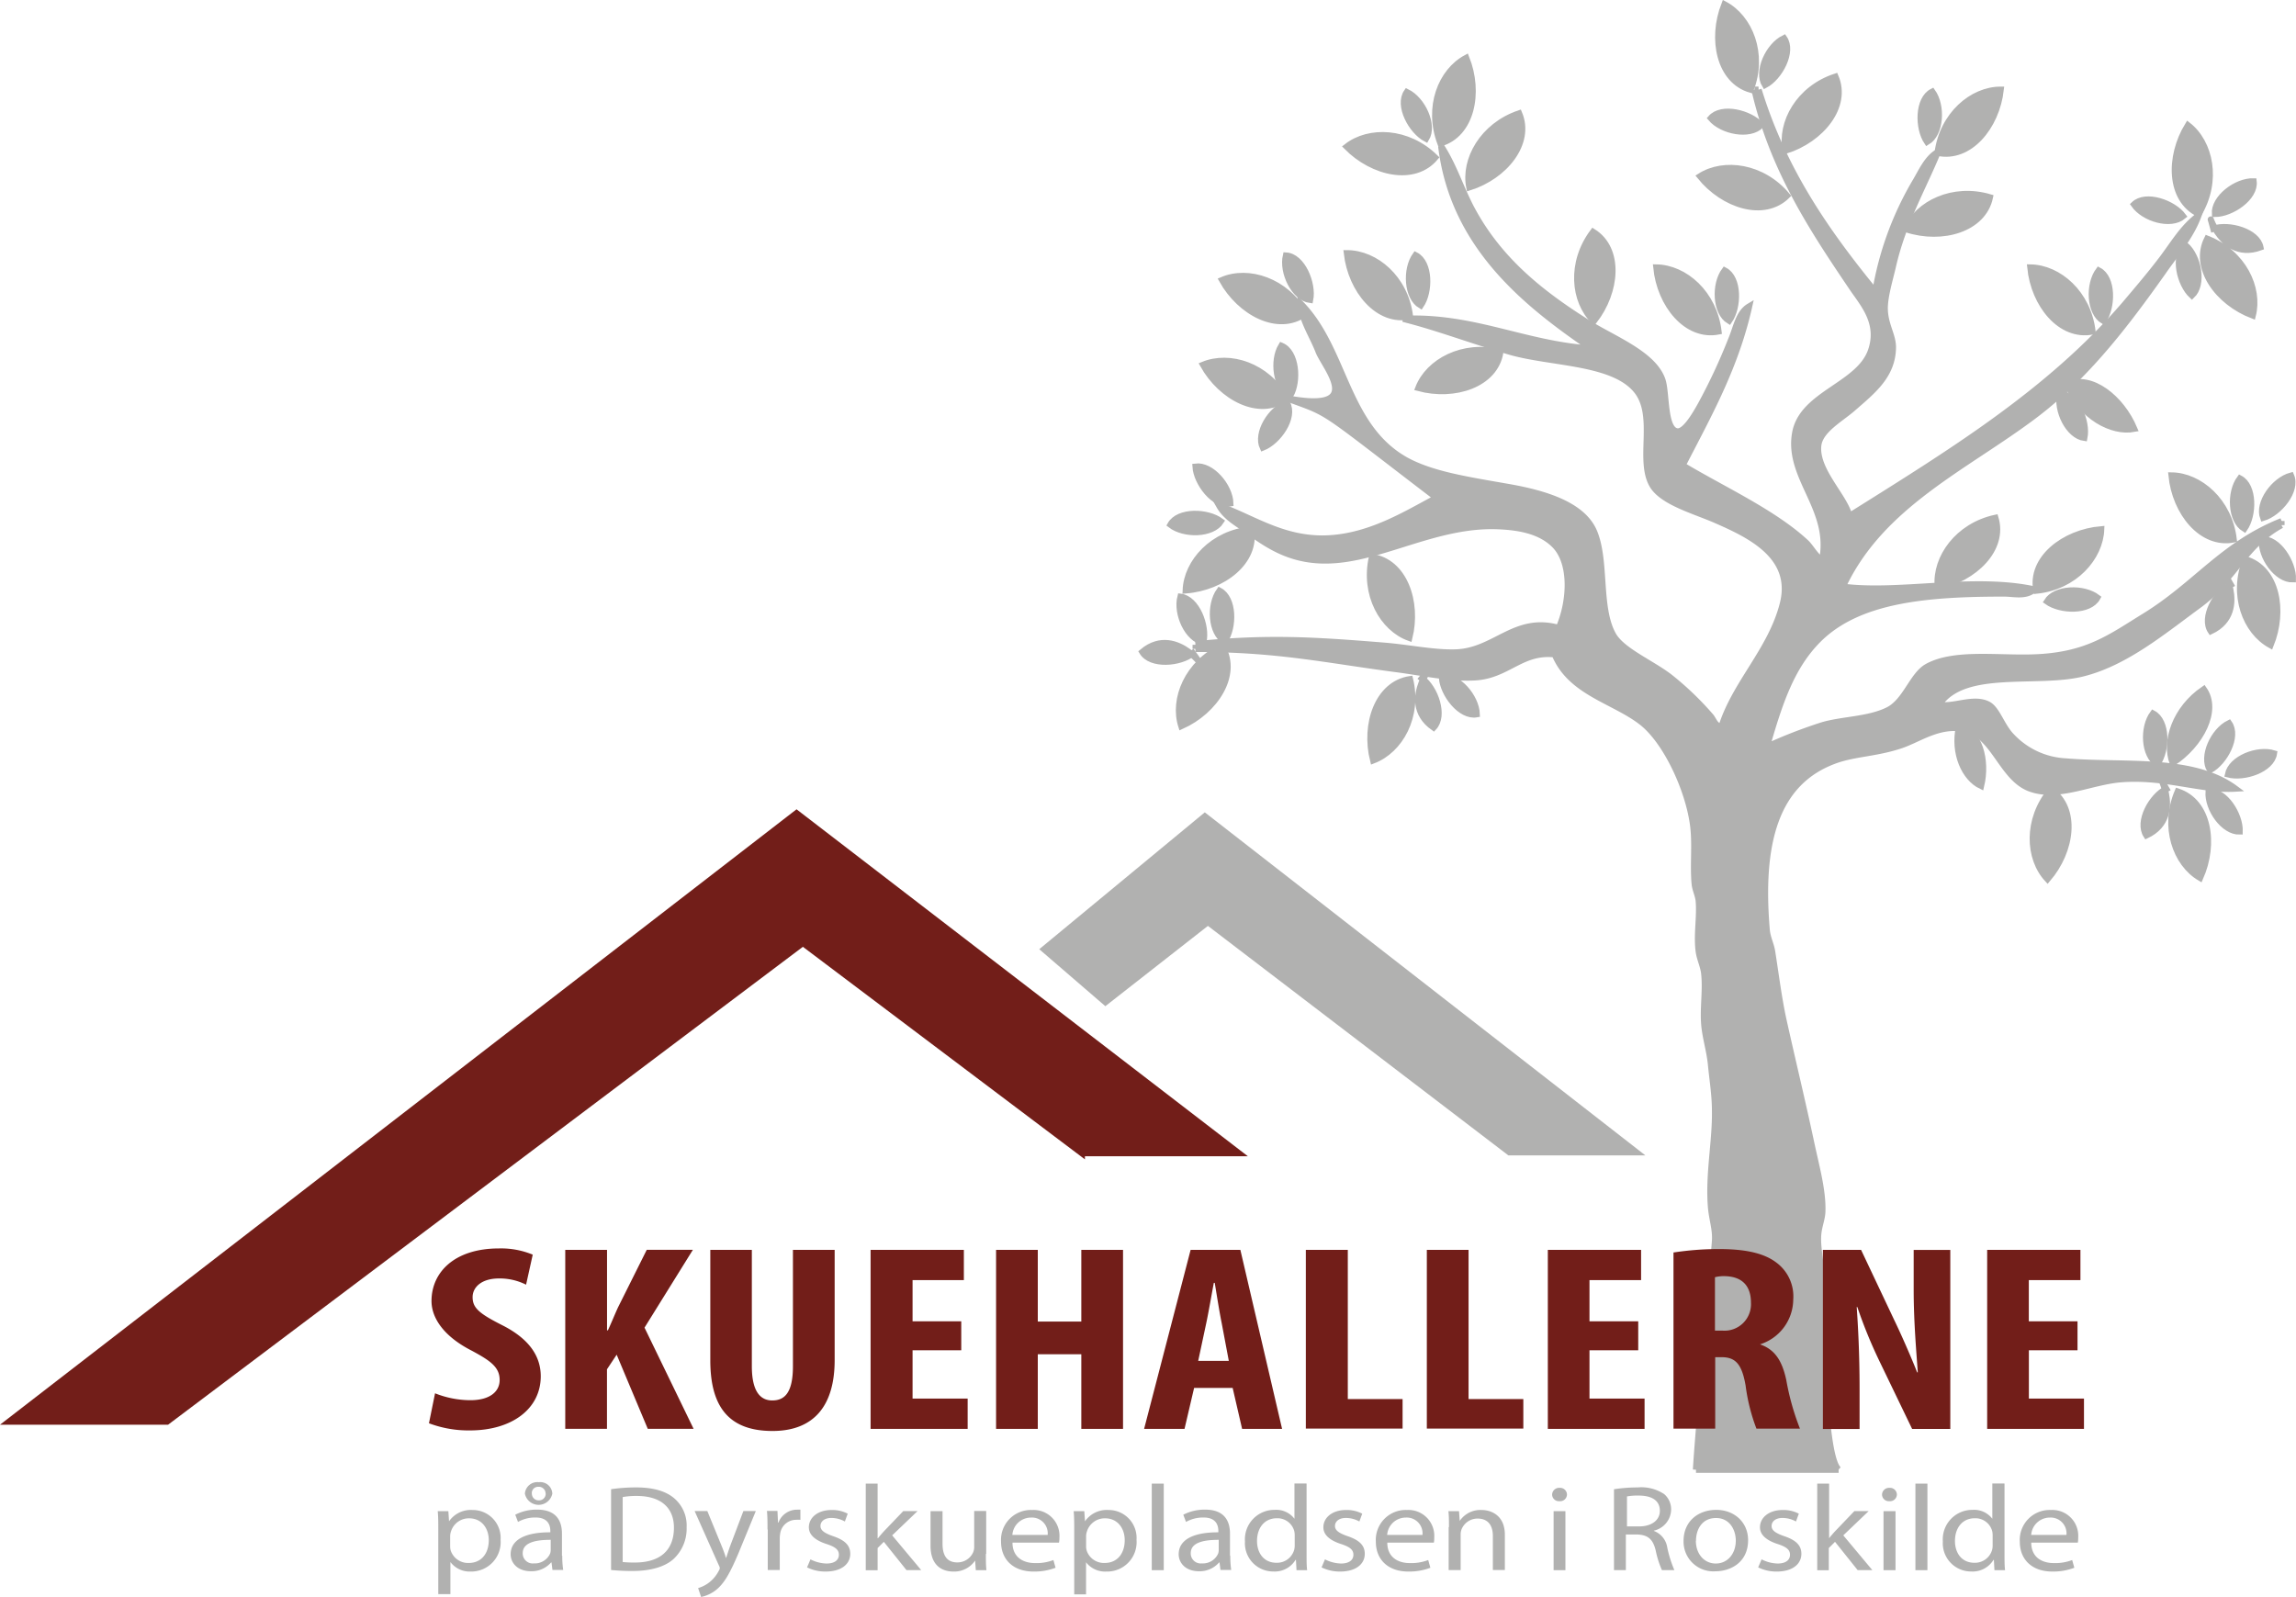 <svg id="Layer_1" data-name="Layer 1" xmlns="http://www.w3.org/2000/svg" viewBox="0 0 369.27 256.87"><defs><style>.cls-1,.cls-3{fill:#b1b1b0}.cls-2{fill:none}.cls-2,.cls-3{stroke:#b1b1b0}.cls-4,.cls-5{fill:#721e19}.cls-4{stroke:#721e19}</style></defs><title>logo</title><path class="cls-1" d="M392.16 105.56v.66c-6 3.28-7.41 8.6-13.36 12.93-5.6 4.08-11.64 9.17-18.56 10.91-7.32 1.85-19.08-1-23.14 5 2.05.63 5.45-1.23 7.86 0 1.38.71 2.07 3.12 3.49 4.8a12.81 12.81 0 0 0 9 4.37c9.49.79 20.42-.71 27.29 4.37-5.53.32-11.06-2-18.12-1.53-4.95.31-10.24 3.19-14.85 1.53S346 140 341.25 139c-4.15-.82-7.31 1.62-10.26 2.62-3.89 1.32-7.39 1.31-10.48 2.4-9.89 3.49-12.3 13.56-11.14 27.29.11 1.31.68 2.3.87 3.5.57 3.59 1 7.12 1.75 10.69 1.52 6.87 3.1 13.34 4.58 20.3.76 3.56 1.84 7.41 1.75 10.7 0 1.21-.53 2.36-.66 3.71-.18 2 .35 4 .44 6.11.18 4.24.12 29.52 2.84 31.81H298c.3-5.62 2.66-31.38 3.06-36.83.13-1.81-.5-3.52-.65-5.46-.42-5.32.74-10.57.65-15.5 0-2.45-.42-5-.65-7.42-.22-2.22-.93-4.39-1.09-6.55-.19-2.65.3-5.42 0-8.08-.14-1.21-.71-2.32-.87-3.49-.37-2.68.21-5.44 0-8.08-.08-1-.57-1.84-.66-2.84-.27-3 .13-6.15-.22-9.17-.67-5.77-4.3-13.69-8.29-16.81-4.48-3.5-11.46-4.76-14-10.92-5.36-.6-7.56 3.43-12.88 3.71-4 .21-8.26-.76-12.45-1.31-11.83-1.56-19.21-3.28-32.46-3.27v-.66c11.7-1.16 19-.7 30.28.22 4 .33 8 1.2 11.57 1.09 6.34-.19 9.53-5.91 16.59-3.93 1.85-4.21 2.21-10.4-.65-13.32-2.41-2.46-6.13-2.94-9.17-3.06-9.53-.37-18 4.87-26.2 5.46-6.87.49-10.84-2.48-14.41-5-1.36-1-3.19-1.95-4.15-3.71 5.25 1.85 9.87 5.27 16.59 5.24 7.24 0 13.29-3.89 18.34-6.55-19.44-14.87-16.72-13.3-24.07-16 12.83 2.42 6.08-5 5.08-7.56s-2.73-5.08-2.84-7.64c7.18 7.4 7.14 19.64 16.81 25.11 4.24 2.4 10.06 3.21 16.59 4.36 5.75 1 11.91 2.82 13.76 7.2 2 4.7.59 12.24 3.06 16.59 1.48 2.62 6.54 4.66 9.39 7a48.82 48.82 0 0 1 6.33 6.12c.44.51.8 1.76 1.75 1.53 2.22-7 7.93-12.22 9.83-19.65 2-7.79-5.62-11.21-10.92-13.54-3.42-1.5-8.39-2.81-10-5.46-2.44-3.9.62-10.91-2.4-15.06-3.64-5-14-4.57-20.74-6.55-6.32-1.86-11.81-3.95-17-5.24 11.33-.48 19.47 4.1 30.35 4.8-10.7-7.27-22.34-16.59-24.26-32.54 2.09 3.19 3.2 6.88 5 10.26 4.34 8 10.92 13.33 18.56 18.12 4.17 2.61 10.56 5 12 9.17.72 2.07.24 8 2.4 8.29 1.28.16 3-2.91 3.71-4.15a92.28 92.28 0 0 0 5-10.7c.78-1.85 1.16-4.22 2.84-5.24-2.21 9.87-6.6 17.57-10.7 25.55 6.49 3.91 14.65 7.6 19.87 12.44.74.69 2 2.86 2.62 2.62 1.52-8.18-5.68-13.12-4.37-20.3 1.17-6.35 10.38-7.64 12.23-13.31 1.45-4.47-1.3-7.44-3.06-10-6.42-9.5-12.82-19.15-15.72-31.88h.65c4 13.1 11.08 23.12 18.78 32.53a51.44 51.44 0 0 1 6.55-17.9c.93-1.59 1.84-3.64 3.49-4.58-2.33 5.69-5.59 11.25-7.21 18.34-.49 2.14-1.38 5-1.31 7 .08 2.53 1.34 4.16 1.31 6.12-.08 4.53-3.31 7-6.55 9.83-2 1.71-5.19 3.45-5.46 5.89-.44 4 4.26 8.21 5 11.36 16.28-10.24 32.19-19.95 44.37-34.14 2-2.36 4-4.7 5.9-7.2s3.39-5.14 5.89-7c-1.24 3.39-3.66 6.09-5.67 9-6 8.46-12.31 16.79-20.74 23.14-10.94 8.24-24.61 14.28-30.78 27.51 9.17 1.17 20.89-1.69 30.78.43-1.31 1.22-3.34.66-4.8.66-12.43 0-23.42.93-29.91 7.42-4.35 4.36-6.25 10.17-8.29 17.25a78 78 0 0 1 9-3.49c3.25-.94 7.36-.87 10.48-2.4 2.87-1.41 3.93-5.66 6.33-7 4.49-2.48 11.88-1.19 17.9-1.53 8-.44 11.64-3.25 17-6.55 8.32-5.14 12.54-11.55 22.07-15.36z" transform="translate(-25.23 -21.76)"/><path class="cls-2" d="M217.53 126.13v-.66M298 258.15c.3-5.62 2.66-31.38 3.06-36.83.13-1.81-.5-3.52-.65-5.46-.42-5.32.74-10.57.65-15.5 0-2.45-.42-5-.65-7.42-.22-2.22-.93-4.39-1.09-6.55-.19-2.65.3-5.42 0-8.08-.14-1.21-.71-2.32-.87-3.49-.37-2.68.21-5.44 0-8.08-.08-1-.57-1.84-.66-2.84-.27-3 .13-6.15-.22-9.17-.67-5.77-4.3-13.69-8.29-16.81-4.48-3.5-11.46-4.76-14-10.92-5.36-.6-7.56 3.43-12.88 3.71-4 .21-8.26-.76-12.45-1.31-11.83-1.56-19.21-3.28-32.46-3.27M320.94 258.15H298M392.16 106.22c-6 3.28-7.41 8.6-13.36 12.93-5.6 4.08-11.64 9.17-18.56 10.91-7.32 1.85-19.08-1-23.14 5 2.05.63 5.45-1.23 7.86 0 1.38.71 2.07 3.12 3.49 4.8a12.81 12.81 0 0 0 9 4.37c9.49.79 20.42-.71 27.29 4.37-5.53.32-11.06-2-18.12-1.53-4.95.31-10.24 3.19-14.85 1.53S346 140 341.25 139c-4.15-.82-7.31 1.62-10.26 2.62-3.89 1.32-7.39 1.31-10.48 2.4-9.89 3.49-12.3 13.56-11.14 27.29.11 1.31.68 2.3.87 3.5.57 3.59 1 7.12 1.75 10.69 1.52 6.87 3.1 13.34 4.58 20.3.76 3.56 1.84 7.41 1.75 10.7 0 1.21-.53 2.36-.66 3.71-.18 2 .35 4 .44 6.11.18 4.24.12 29.52 2.84 31.81M392.16 105.56v.66" transform="translate(-25.23 -21.76)"/><path class="cls-2" d="M308.06 36.18c4 13.1 11.08 23.12 18.78 32.53a51.44 51.44 0 0 1 6.55-17.9c.93-1.59 1.84-3.64 3.49-4.58-2.33 5.69-5.59 11.25-7.21 18.34-.49 2.14-1.38 5-1.31 7 .08 2.53 1.34 4.16 1.31 6.12-.08 4.53-3.31 7-6.55 9.83-2 1.71-5.19 3.45-5.46 5.89-.44 4 4.26 8.21 5 11.36 16.25-10.19 32.16-19.9 44.34-34.09 2-2.36 4-4.7 5.9-7.2s3.39-5.14 5.89-7c-1.24 3.39-3.66 6.09-5.67 9-6 8.46-12.31 16.79-20.74 23.14-10.94 8.24-24.61 14.28-30.78 27.51 9.17 1.17 20.89-1.69 30.78.43-1.31 1.22-3.34.66-4.8.66-12.43 0-23.42.93-29.91 7.42-4.35 4.36-6.25 10.17-8.29 17.25a78 78 0 0 1 9-3.49c3.25-.94 7.36-.87 10.48-2.4 2.87-1.41 3.93-5.66 6.33-7 4.49-2.48 11.88-1.19 17.9-1.53 8-.44 11.64-3.25 17-6.55 8.35-5.12 12.56-11.52 22.1-15.33M307.41 36.18h.65" transform="translate(-25.23 -21.76)"/><path class="cls-2" d="M307.41 36.18c2.9 12.73 9.3 22.38 15.72 31.88 1.76 2.6 4.51 5.58 3.06 10-1.85 5.68-11.06 7-12.23 13.31-1.31 7.18 5.88 12.12 4.37 20.3-.67.24-1.87-1.93-2.62-2.62-5.21-4.85-13.37-8.54-19.87-12.44 4.1-8 8.49-15.68 10.7-25.55-1.68 1-2.06 3.39-2.84 5.24a92.28 92.28 0 0 1-5 10.7c-.7 1.24-2.43 4.31-3.71 4.15-2.16-.27-1.68-6.22-2.4-8.29-1.45-4.17-7.84-6.56-12-9.17-7.64-4.79-14.22-10.11-18.56-18.12-1.83-3.37-2.93-7.07-5-10.26 1.94 16 13.58 25.28 24.23 32.53-10.87-.7-19-5.29-30.35-4.8 5.21 1.29 10.71 3.38 17 5.24 6.73 2 17.1 1.54 20.74 6.55 3 4.15 0 11.16 2.4 15.06 1.65 2.64 6.62 4 10 5.46 5.3 2.32 12.9 5.75 10.92 13.54-1.89 7.43-7.61 12.69-9.83 19.65-.95.24-1.31-1-1.75-1.53a48.82 48.82 0 0 0-6.33-6.12c-2.85-2.33-7.91-4.36-9.39-7-2.46-4.36-1.08-11.89-3.06-16.59-1.85-4.38-8-6.19-13.76-7.2-6.53-1.15-12.35-2-16.59-4.36-9.67-5.47-9.63-17.71-16.81-25.11.11 2.56 1.81 5 2.84 7.64s7.76 10-5.08 7.56c7.35 2.72 4.63 1.15 24.07 16-5 2.65-11.09 6.51-18.34 6.55-6.73 0-11.35-3.39-16.59-5.24 1 1.76 2.79 2.74 4.15 3.71 3.57 2.55 7.53 5.52 14.41 5 8.17-.59 16.67-5.83 26.2-5.46 3 .12 6.76.6 9.17 3.06 2.86 2.92 2.5 9.1.65 13.32-7.07-2-10.25 3.74-16.59 3.93-3.56.11-7.56-.77-11.57-1.09-11.31-.91-18.58-1.38-30.28-.22" transform="translate(-25.23 -21.76)"/><path class="cls-3" d="M379.67 132.62c2.39 3.4-.46 8.88-5 11.87-1.33-3.49.42-8.74 5-11.87zM357.75 83.64c3.78-1.71 8.64 2.1 10.74 7.09-3.64.7-8.49-2-10.74-7.09zM340.31 138.61c3.22.68 4.54 5.39 3.54 9.56-2.65-1.26-4.49-5.27-3.54-9.56zM232 85.88c-4.28 3-10.34-.18-13.28-5.44 4.28-1.76 10.21.1 13.28 5.44zM269.55 40c2 4.79-2.28 10.09-8 11.9-.9-4.44 2.15-9.9 8-11.9zM320.43 34.09c2.05 4.79-2.28 10.09-8 11.9-.9-4.48 2.14-9.99 8-11.9zM345.27 53.5c-1.07 5.1-7.65 7-13.39 5.15 1.85-4.17 7.48-6.9 13.39-5.15zM346.15 105.05c1.52 5-3.36 9.78-9.27 11-.38-4.59 3.24-9.69 9.27-11zM281.45 59.05c4.41 2.78 3.84 9.6.14 14.35-3.26-3.19-3.86-9.4-.14-14.35zM245.89 111.36c5.16.73 7.44 7.19 6 13-4.28-1.54-7.37-6.98-6-13zM221.82 125.8c2.59 4.52-1.1 10.29-6.59 12.75-1.39-4.34 1-10.13 6.59-12.75zM375.48 149.07c5 1.64 6.05 8.39 3.6 13.89-3.93-2.31-6.01-8.21-3.6-13.89zM355.08 148.83c4.27 3 3.39 9.77-.54 14.34-3.11-3.34-3.41-9.59.54-14.34z" transform="translate(-25.23 -21.76)"/><path class="cls-3" d="M360.46 92.19c-2.55-.34-4.53-4.42-3.9-7.14 2.63.2 4.44 4.53 3.9 7.14zM394 114.94c-2.57.08-5.18-3.62-5-6.41 2.61-.24 5.09 3.75 5 6.41zM385.44 155.5c-2.57.08-5.18-3.62-5-6.41 2.62-.24 5.1 3.75 5 6.41zM232.76 85.37c-2.31-1.13-2.9-5.62-1.44-8 2.44 1.01 2.77 5.69 1.44 8zM228.33 93.75c-1.09-2.33 1.28-6.19 3.91-7.13 1.25 2.31-1.43 6.16-3.91 7.13zM226.43 106.93c.92 5.13-4.49 9.32-10.5 9.79.16-4.56 4.36-9.21 10.5-9.79zM221.59 105.61c-1.37 2.17-5.91 2.26-8.12.55 1.28-2.3 5.97-2.16 8.12-.55zM235.06 72.25c-4.28 3-10.34-.18-13.28-5.44 4.22-1.81 10.22.1 13.28 5.44zM235.94 70c-2.55-.34-4.53-4.42-3.89-7.14 2.63.14 4.42 4.52 3.89 7.14zM301.62 75.07c-5.11 1-9.41-4.3-10-10.29 4.55.07 9.28 4.16 10 10.29zM312.65 53.23c-3.71 3.66-10.22 1.57-14-3.11 3.84-2.45 10.04-1.62 14 3.11zM266.52 78.45c-.85 5.14-7.35 7.28-13.17 5.71 1.65-4.24 7.18-7.21 13.17-5.71zM256.06 47.1c-3.34 4-10 2.55-14.24-1.74 3.59-2.82 9.84-2.59 14.24 1.74zM303.33 73.36c-2.2-1.33-2.38-5.86-.72-8.1 2.33 1.22 2.25 5.92.72 8.1zM308.45 41.91c-1.79 1.84-6.25 1-8.06-1.14 1.73-1.99 6.28-.84 8.06 1.14zM361.77 75.07c-5.11 1-9.41-4.3-10-10.29 4.56.07 9.29 4.16 10 10.29zM363.49 73.36c-2.2-1.33-2.39-5.86-.72-8.1 2.33 1.22 2.23 5.92.72 8.1zM378.85 56.15c-4.69-2.28-4.85-9.15-1.73-14.25 3.59 2.81 4.88 8.94 1.73 14.25zM376.35 56.53c-2 1.67-6.31.41-7.91-1.88 1.9-1.82 6.33-.25 7.91 1.88zM380.67 145.62c-1.35-2.18.55-6.3 3.06-7.54 1.51 2.16-.73 6.29-3.06 7.54zM383.56 146.31c.52-2.52 4.73-4.2 7.4-3.37-.38 2.6-4.84 4.06-7.4 3.37zM389.22 105.05c-.9-2.41 1.78-6.07 4.48-6.79 1.06 2.42-1.93 6.04-4.48 6.79zM381.46 56.17c-.18-2.56 3.43-5.32 6.22-5.24.32 2.61-3.56 5.23-6.22 5.24zM352.75 116.76c-1-5.12 4.42-9.36 10.42-9.87-.17 4.56-4.28 9.24-10.42 9.87zM354.45 118.5c1.35-2.18 5.89-2.31 8.11-.62-1.26 2.32-5.95 2.17-8.11.62zM306.79 36.18c-5-1.42-6.41-8.12-4.21-13.72 4.04 2.14 6.42 7.94 4.21 13.72zM309.1 35.44c-1.35-2.19.55-6.3 3.06-7.54 1.51 2.16-.71 6.3-3.06 7.54zM252 72.63c-5.09 1.1-9.47-4.16-10.15-10.14 4.6 0 9.39 4.02 10.15 10.14zM253.73 70.89c-2.22-1.3-2.47-5.82-.84-8.09 2.35 1.2 2.34 5.89.84 8.09zM222.2 124.86c-2.22-1.3-2.47-5.82-.84-8.09 2.35 1.23 2.34 5.88.84 8.09zM218.77 125c-2.53-.42-4.39-4.55-3.68-7.26 2.62.33 4.28 4.72 3.68 7.26zM336.86 46.33c5.1 1.1 9.47-4.16 10.15-10.14-4.56-.01-9.35 4.02-10.15 10.14zM335.17 44.59c2.22-1.3 2.47-5.82.84-8.09-2.35 1.19-2.34 5.88-.84 8.09zM256.9 44.81c5-1.44 6.38-8.15 4.15-13.74-4.05 2.16-6.34 7.93-4.15 13.74zM254.59 44.08c1.34-2.19-.58-6.3-3.09-7.52-1.5 2.16.73 6.28 3.09 7.52zM384.48 108.52c-5.11 1-9.41-4.29-10-10.29 4.52.06 9.29 4.16 10 10.29zM386.2 106.81c-2.2-1.33-2.39-5.86-.72-8.1 2.32 1.22 2.24 5.91.72 8.1zM372.22 144.61c-2.2-1.33-2.39-5.86-.72-8.1 2.33 1.23 2.25 5.92.72 8.1zM386.41 111.73c5 1.51 6.26 8.24 4 13.8-4.04-2.21-6.27-8.06-4-13.8zM384 115.8c-2.8-4.72 3.68 4.24-3.2 7.48-1.47-2.19.83-6.28 3.2-7.48zM373.64 148.65c-2.8-4.72 3.68 4.24-3.2 7.48-1.44-2.19.82-6.28 3.2-7.48zM380.22 60.16c-2.33 4.66 1.69 10.21 7.32 12.35 1.13-4.43-1.54-10.07-7.32-12.35zM377.76 69.29c1.87-1.77 1.08-6.23-1-8.07-2.04 1.7-.96 6.26 1 8.07zM381.22 58.54c-1.37-5.31.41 5.6 7.56 3-.51-2.54-5.03-3.83-7.56-3zM257.14 130.73c2.55-.32 5.51 3.11 5.6 5.91-2.59.48-5.44-3.25-5.6-5.91zM217.51 96.81c2.55-.32 5.51 3.11 5.6 5.91-2.59.47-5.44-3.26-5.6-5.91zM252 131c-5.16.77-7.39 7.23-5.92 13.07 4.31-1.64 7.37-7.07 5.92-13.07zM253.93 130.86c3.56-4.17-4.35 3.55 1.87 7.92 1.82-1.91.26-6.33-1.87-7.92zM217.08 126.83c3.12 4.51-2.32-5.11-8.13-.21 1.37 2.25 6.05 1.87 8.13.21z" transform="translate(-25.23 -21.76)"/><path class="cls-4" d="M173.99 185.47h25.23l-71.11-54.67L1.47 228.65h25.4l102.26-76.99 44.86 33.81z"/><path class="cls-3" d="M167.92 152.68l9.87 8.51 16.48-12.9 48.5 37.05h20.41l-69.4-54.04-25.86 21.38z"/><path class="cls-5" d="M95.2 245.86a15.46 15.46 0 0 0 5.68 1.11c3.12 0 4.71-1.37 4.71-3.25 0-2.09-1.54-3.12-4.46-4.7-4.71-2.39-6.5-5.42-6.5-8 0-4.62 3.69-8.46 10.85-8.46a13.34 13.34 0 0 1 5.43 1l-1.07 4.83a9.44 9.44 0 0 0-4.35-1c-2.87 0-4.25 1.45-4.25 3 0 1.71 1 2.61 4.71 4.49 4.61 2.31 6.25 5.21 6.25 8.24 0 5.25-4.66 8.71-11.37 8.71a18 18 0 0 1-6.61-1.15zM116.15 222.79h6.71v12.94h.14c.56-1.2 1.07-2.48 1.64-3.72l4.61-9.23h7.42l-7.78 12.52 7.89 16.27h-7.37l-5-11.92-1.56 2.35v9.57h-6.71v-28.78zM146.15 222.79v18.71c0 4.23 1.48 5.51 3.28 5.51 1.94 0 3.33-1.16 3.33-5.51v-18.71h6.71v17.73c0 7.39-3.38 11.4-10 11.4-7.22 0-10-4.14-10-11.36v-17.77h6.71zM179.8 238.94H172v7.77h8.86v4.87h-15.61v-28.79h15v4.87H172v6.62h7.83v4.66zM192.14 222.79v11.53h7v-11.53h6.71v28.79h-6.71v-12h-7v12h-6.71v-28.79h6.71zM217.28 245l-1.54 6.58h-6.5l7.48-28.79h8l6.71 28.79H225l-1.52-6.58h-6.2zm5.58-4.36l-1.13-6c-.36-1.75-.82-4.66-1.13-6.54h-.15c-.36 1.92-.87 4.87-1.23 6.54l-1.28 6h4.91zM235.25 222.79H242v24h8.81v4.74h-15.56v-28.74zM254.71 222.79h6.71v24h8.81v4.74h-15.52v-28.74zM288.71 238.94h-7.84v7.77h8.86v4.87h-15.56v-28.79h15v4.87h-8.3v6.62h7.84v4.66zM294.34 223.22a48 48 0 0 1 7.32-.56c3.69 0 7 .47 9.22 2.14a6.77 6.77 0 0 1 2.76 6 7.63 7.63 0 0 1-5.32 7.18v.02c2.36.81 3.53 2.61 4.2 5.72a40.21 40.21 0 0 0 2.2 7.82h-7a30 30 0 0 1-1.74-6.92c-.61-3.55-1.69-4.57-3.89-4.57h-1v11.49h-6.71v-28.32zm6.71 12.56h1.23a4.26 4.26 0 0 0 4.56-4.49c0-2.47-1.18-4.18-4.15-4.27a5.83 5.83 0 0 0-1.64.17v8.58zM318.41 251.58v-28.79h6.14l5.33 11.28c1.08 2.22 2.71 5.94 3.69 8.42h.1c-.2-3-.66-8-.66-13.33v-6.36h5.89v28.79h-6.14l-5.27-10.93a77 77 0 0 1-3.54-8.67h-.1c.2 2.91.46 7.35.46 13.16v6.45h-5.89zM359.37 238.94h-7.83v7.77h8.86v4.87h-15.57v-28.79h15v4.87h-8.3v6.62h7.83v4.66z" transform="translate(-25.23 -21.76)"/><path class="cls-1" d="M95.72 267.92c0-1.21 0-2.2-.09-3.1h1.71l.11 1.63a4.26 4.26 0 0 1 3.77-1.82 4.49 4.49 0 0 1 4.52 4.8 4.73 4.73 0 0 1-4.85 5.1 3.86 3.86 0 0 1-3.22-1.53v5.16h-1.95v-10.24zm1.91 2.53a2.42 2.42 0 0 0 .09.7 2.94 2.94 0 0 0 2.9 2c2 0 3.22-1.49 3.22-3.67 0-1.88-1.12-3.51-3.16-3.51a3 3 0 0 0-2.92 2.12 2.54 2.54 0 0 0-.13.69v1.65zM115.66 272a14.29 14.29 0 0 0 .15 2.27h-1.73l-.15-1.2h-.07a4.13 4.13 0 0 1-3.25 1.41c-2.15 0-3.25-1.35-3.25-2.73 0-2.29 2.28-3.55 6.38-3.53v-.2c0-.77-.24-2.2-2.41-2.18a5.56 5.56 0 0 0-2.79.71l-.44-1.16a7.5 7.5 0 0 1 3.51-.82c3.25 0 4 2 4 3.86V272zm-1.86-2.57c-2.1 0-4.5.3-4.5 2.14a1.61 1.61 0 0 0 1.8 1.65 2.7 2.7 0 0 0 2.61-1.59 1.75 1.75 0 0 0 .09-.55v-1.65zm-4.15-7.43a2 2 0 0 1 2.24-1.84 1.93 1.93 0 0 1 2.17 1.84 2.25 2.25 0 0 1-4.41 0zm3.33 0a1.08 1.08 0 0 0-1.14-1.1 1 1 0 0 0-1.07 1.12 1.08 1.08 0 0 0 1.1 1.06A1.07 1.07 0 0 0 113 262zM123.49 261.29a27.4 27.4 0 0 1 4.06-.29c2.74 0 4.69.59 6 1.65a5.73 5.73 0 0 1 2.11 4.75 6.66 6.66 0 0 1-2.13 5.14c-1.4 1.24-3.68 1.9-6.56 1.9a33.59 33.59 0 0 1-3.46-.16v-13zM125.4 273a17.81 17.81 0 0 0 1.93.08c4.1 0 6.29-2 6.29-5.61 0-3.12-2-5.1-6-5.1a12.14 12.14 0 0 0-2.24.18V273zM139 264.82l2.3 5.61c.26.63.53 1.37.7 1.94.2-.57.42-1.29.68-2l2.11-5.57h2l-2.79 6.78c-1.38 3.26-2.32 4.9-3.64 5.94a5.76 5.76 0 0 1-2.37 1.1l-.48-1.43a5.33 5.33 0 0 0 1.69-.84 5.57 5.57 0 0 0 1.62-1.92 1.16 1.16 0 0 0 .18-.43 1.1 1.1 0 0 0-.15-.45l-3.9-8.75H139zM148.67 267.78c0-1.12 0-2.08-.09-3h1.69l.09 1.88h.07a3.17 3.17 0 0 1 3-2.08 4.62 4.62 0 0 1 .53 0v1.63a3.28 3.28 0 0 0-.66 0 2.58 2.58 0 0 0-2.59 2.2 4.65 4.65 0 0 0-.07.81v5.06h-1.93v-6.53zM155.58 272.57a5.94 5.94 0 0 0 2.57.67c1.38 0 2-.61 2-1.41s-.55-1.26-2-1.73c-1.93-.63-2.83-1.55-2.83-2.69 0-1.53 1.4-2.78 3.66-2.78a5.39 5.39 0 0 1 2.59.59l-.46 1.26a4.47 4.47 0 0 0-2.17-.57c-1.14 0-1.75.59-1.75 1.29s.61 1.14 2 1.63c1.82.61 2.79 1.43 2.79 2.84 0 1.69-1.47 2.86-3.95 2.86a6.62 6.62 0 0 1-3-.67zM166.44 269.17c.26-.33.61-.74.92-1.08l3.14-3.28h2.3l-4.08 3.9 4.67 5.59h-2.37l-3.64-4.55-1 1v3.57h-1.91v-13.93h1.91v8.79zM183.79 271.7c0 1 0 1.86.09 2.61h-1.71l-.11-1.55a4.06 4.06 0 0 1-3.51 1.77c-1.67 0-3.66-.84-3.66-4.16v-5.55h1.93v5.24c0 1.8.64 3 2.37 3a2.77 2.77 0 0 0 2.54-1.59 2.13 2.13 0 0 0 .18-.88v-5.8h1.93v6.88zM188.07 269.88c0 2.33 1.69 3.29 3.64 3.29a7.62 7.62 0 0 0 2.94-.49l.35 1.24a9.53 9.53 0 0 1-3.55.61c-3.27 0-5.22-1.94-5.22-4.8a4.81 4.81 0 0 1 5-5.1 4.16 4.16 0 0 1 4.39 4.45 3.78 3.78 0 0 1-.07.8h-7.46zm5.66-1.24a2.54 2.54 0 0 0-2.68-2.79 3 3 0 0 0-3 2.79h5.64zM198 267.92c0-1.21 0-2.2-.09-3.1h1.71l.11 1.63a4.26 4.26 0 0 1 3.77-1.82 4.49 4.49 0 0 1 4.52 4.8 4.73 4.73 0 0 1-4.85 5.1 3.87 3.87 0 0 1-3.27-1.49v5.16H198v-10.28zm1.91 2.53a2.42 2.42 0 0 0 .09.7 2.93 2.93 0 0 0 2.9 2c2 0 3.22-1.49 3.22-3.67 0-1.88-1.12-3.51-3.16-3.51a3 3 0 0 0-2.92 2.12 2.52 2.52 0 0 0-.13.69v1.65zM210.47 260.39h1.93v13.92h-1.93v-13.92zM223.1 272a14.24 14.24 0 0 0 .15 2.27h-1.73l-.15-1.2h-.07a4.13 4.13 0 0 1-3.25 1.41c-2.15 0-3.25-1.35-3.25-2.73 0-2.29 2.28-3.55 6.38-3.53v-.2c0-.77-.24-2.2-2.41-2.18a5.56 5.56 0 0 0-2.79.71l-.44-1.16a7.5 7.5 0 0 1 3.51-.82c3.25 0 4 2 4 3.86V272zm-1.86-2.57c-2.1 0-4.5.3-4.5 2.14a1.61 1.61 0 0 0 1.8 1.65 2.68 2.68 0 0 0 2.61-1.59 1.75 1.75 0 0 0 .09-.55v-1.65zM235.37 260.39v11.47c0 .84 0 1.81.09 2.45h-1.71l-.09-1.65h-.07a3.91 3.91 0 0 1-3.57 1.86 4.54 4.54 0 0 1-4.56-4.83 4.74 4.74 0 0 1 4.76-5.08 3.68 3.68 0 0 1 3.2 1.43v-5.67h1.91zm-1.91 8.29a2.75 2.75 0 0 0-.09-.72 2.79 2.79 0 0 0-2.79-2c-2 0-3.18 1.57-3.18 3.65 0 1.92 1.07 3.51 3.14 3.51a2.87 2.87 0 0 0 2.83-2.06 2.7 2.7 0 0 0 .09-.75v-1.65zM238.33 272.57a5.93 5.93 0 0 0 2.57.67c1.38 0 2-.61 2-1.41s-.55-1.26-2-1.73c-1.93-.63-2.83-1.55-2.83-2.69 0-1.53 1.4-2.78 3.66-2.78a5.39 5.39 0 0 1 2.59.59l-.46 1.26a4.47 4.47 0 0 0-2.17-.57c-1.14 0-1.75.59-1.75 1.29s.61 1.14 2 1.63c1.82.61 2.79 1.43 2.79 2.84 0 1.69-1.47 2.86-3.95 2.86a6.61 6.61 0 0 1-3-.67zM248.35 269.88c0 2.33 1.69 3.29 3.64 3.29a7.62 7.62 0 0 0 2.94-.49l.35 1.24a9.54 9.54 0 0 1-3.55.61c-3.27 0-5.22-1.94-5.22-4.8a4.81 4.81 0 0 1 5-5.1 4.16 4.16 0 0 1 4.39 4.45 3.79 3.79 0 0 1-.06.8h-7.46zm5.66-1.24a2.54 2.54 0 0 0-2.68-2.79 3 3 0 0 0-3 2.79H254zM258.27 267.39c0-1 0-1.79-.09-2.57h1.71l.11 1.57a4 4 0 0 1 3.51-1.76c1.47 0 3.75.79 3.75 4v5.65h-1.93v-5.47c0-1.53-.64-2.8-2.46-2.8a2.76 2.76 0 0 0-2.59 1.77 2.24 2.24 0 0 0-.13.8v5.71h-1.93v-6.92zM277.25 262.15a1.1 1.1 0 0 1-1.23 1.06 1.08 1.08 0 0 1-1.16-1.06 1.12 1.12 0 0 1 1.21-1.08 1.1 1.1 0 0 1 1.18 1.08zm-2.15 12.16v-9.49h1.9v9.49h-1.9zM284.95 261.27a25 25 0 0 1 3.66-.27 6.63 6.63 0 0 1 4.28 1.08 3.21 3.21 0 0 1 1.11 2.52 3.55 3.55 0 0 1-2.77 3.35v.05a3.37 3.37 0 0 1 2.15 2.67 19.26 19.26 0 0 0 1.14 3.63h-2a15.34 15.34 0 0 1-1-3.16c-.44-1.82-1.25-2.51-3-2.57h-1.8v5.73h-1.91v-13zm1.91 6h2c2 0 3.33-1 3.33-2.51 0-1.71-1.38-2.45-3.4-2.45a9.34 9.34 0 0 0-1.89.14v4.82zM306.38 269.49c0 3.51-2.74 5-5.29 5a4.78 4.78 0 0 1-5.09-4.88c0-3.16 2.35-5 5.26-5s5.12 1.99 5.12 4.88zm-8.4.1c0 2.08 1.32 3.65 3.2 3.65s3.22-1.55 3.22-3.69c0-1.61-.9-3.63-3.18-3.63s-3.22 1.88-3.22 3.66zM308.55 272.57a5.93 5.93 0 0 0 2.57.67c1.38 0 2-.61 2-1.41s-.55-1.26-2-1.73c-1.93-.63-2.83-1.55-2.83-2.69 0-1.53 1.4-2.78 3.66-2.78a5.38 5.38 0 0 1 2.59.59l-.46 1.26a4.47 4.47 0 0 0-2.17-.57c-1.14 0-1.75.59-1.75 1.29s.61 1.14 2 1.63c1.82.61 2.79 1.43 2.79 2.84 0 1.69-1.47 2.86-3.95 2.86a6.62 6.62 0 0 1-3-.67zM319.41 269.17c.26-.33.61-.74.92-1.08l3.14-3.28h2.3l-4.08 3.9 4.67 5.59H324l-3.64-4.55-1 1v3.57h-1.86v-13.93h1.91v8.79zM330.31 262.15a1.1 1.1 0 0 1-1.23 1.06 1.08 1.08 0 0 1-1.16-1.06 1.12 1.12 0 0 1 1.2-1.08 1.1 1.1 0 0 1 1.19 1.08zm-2.15 12.16v-9.49h1.93v9.49h-1.93zM333.29 260.39h1.93v13.92h-1.93v-13.92zM347.62 260.39v11.47c0 .84 0 1.81.09 2.45H346l-.09-1.65h-.07a3.92 3.92 0 0 1-3.58 1.86 4.54 4.54 0 0 1-4.56-4.83 4.74 4.74 0 0 1 4.76-5.08 3.69 3.69 0 0 1 3.2 1.43v-5.67h1.91zm-1.91 8.29a2.71 2.71 0 0 0-.09-.72 2.79 2.79 0 0 0-2.79-2c-2 0-3.18 1.57-3.18 3.65 0 1.92 1.07 3.51 3.14 3.51a2.87 2.87 0 0 0 2.83-2.06 2.67 2.67 0 0 0 .09-.75v-1.65zM351.92 269.88c0 2.33 1.69 3.29 3.64 3.29a7.63 7.63 0 0 0 2.94-.49l.35 1.24a9.54 9.54 0 0 1-3.55.61c-3.27 0-5.22-1.94-5.22-4.8a4.81 4.81 0 0 1 5-5.1 4.16 4.16 0 0 1 4.39 4.45 3.86 3.86 0 0 1-.06.8h-7.46zm5.66-1.24a2.54 2.54 0 0 0-2.67-2.79 3 3 0 0 0-3 2.79h5.64z" transform="translate(-25.23 -21.76)"/></svg>